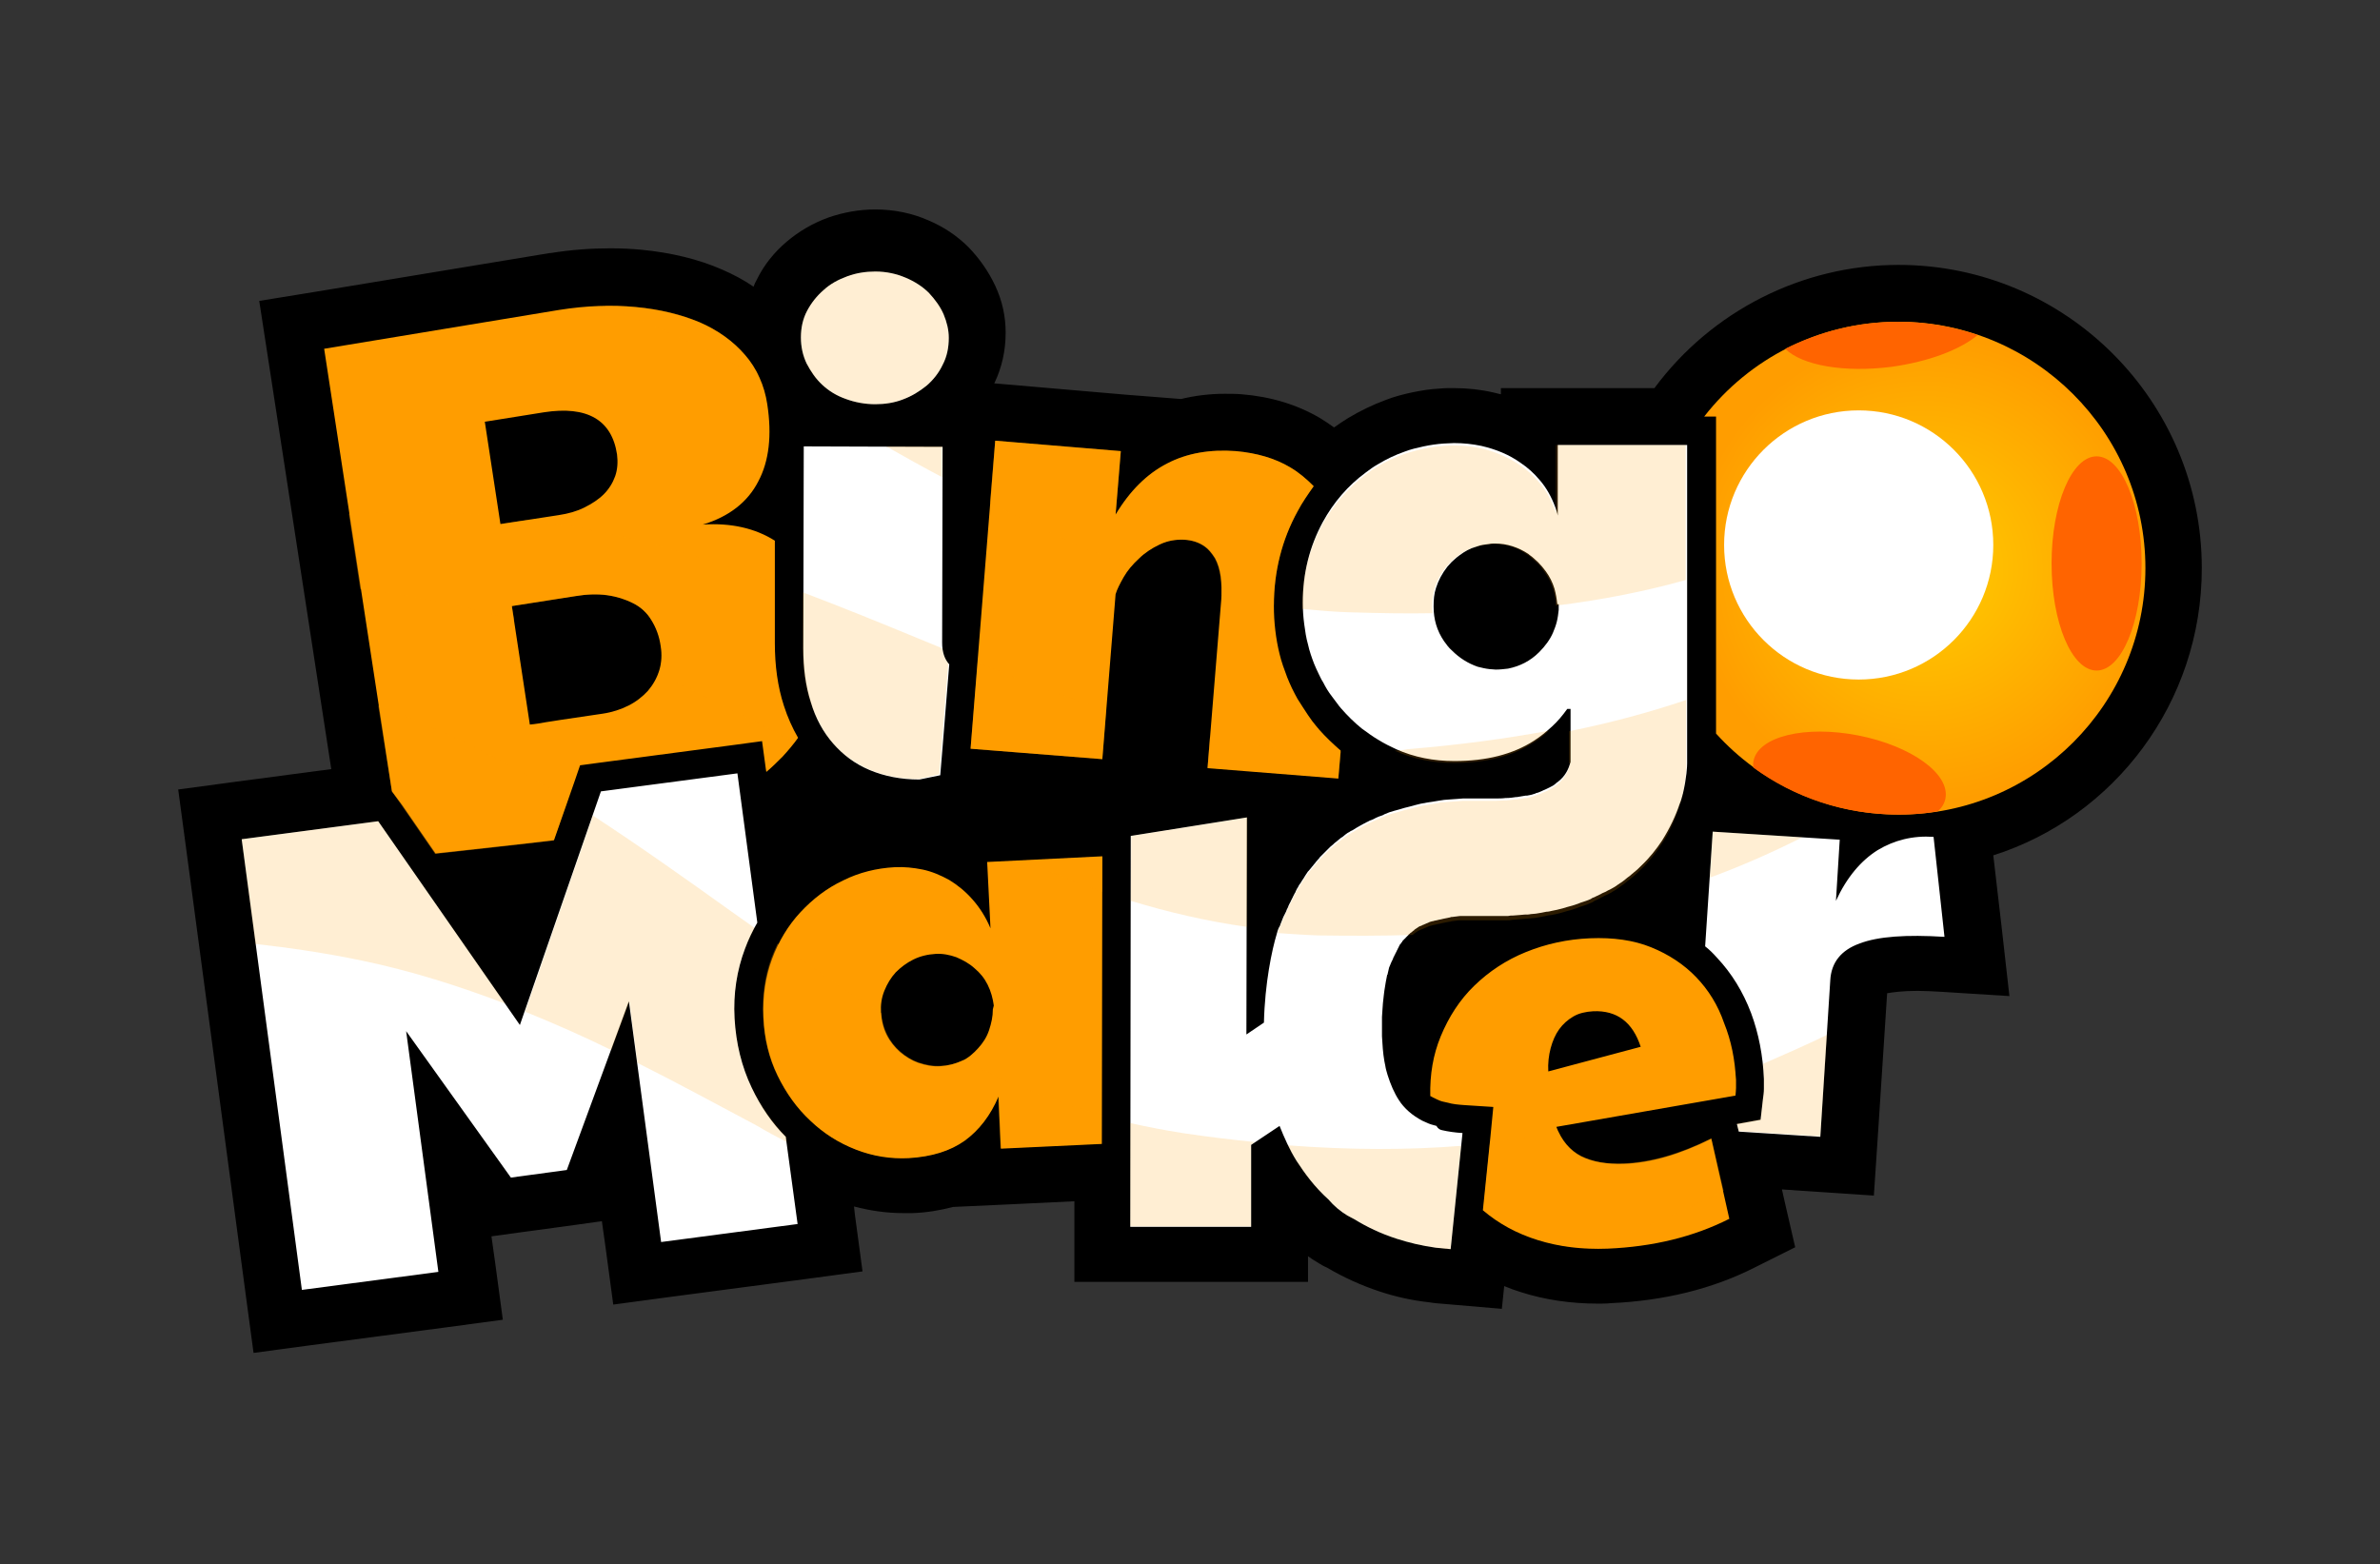 <?xml version="1.0" encoding="utf-8"?>
<!-- Generator: Adobe Illustrator 23.0.2, SVG Export Plug-In . SVG Version: 6.00 Build 0)  -->
<svg version="1.1" id="Logo" xmlns="http://www.w3.org/2000/svg" xmlns:xlink="http://www.w3.org/1999/xlink" x="0px" y="0px"
	 viewBox="0 0 502.2 330.1" style="enable-background:new 0 0 502.2 330.1;" xml:space="preserve">
<rect x="0" y="0" width="502.2" height="330.1" fill="#333333" stroke="none"/>
<style type="text/css">
	.st0{fill:#FFFFFF;}
	.st1{fill:#FF9D00;}
	.st2{fill:url(#SVGID_1_);}
	.st3{fill:#FF6400;}
	.st4{opacity:0.35;}
	.st5{opacity:0.49;fill:#FF9D00;}
</style>
<g>
	<path d="M464.6,119.9c0-35.3-28.7-64-64-64c-20.4,0-39.5,9.8-51.5,26h-20.4h-12v1.3c-0.6-0.1-1.1-0.3-1.7-0.4
		c-2.6-0.6-5.4-0.9-8.3-0.9c-1,0-2,0-2.9,0.1c-2,0.1-3.9,0.4-5.8,0.8c-1.9,0.4-3.8,0.9-5.6,1.6c-2.7,1-5.4,2.3-7.9,3.8
		c-1,0.6-2,1.3-3,2c-1-0.7-2-1.4-3-2c-4.8-2.8-10.3-4.5-16.5-5c-1.2-0.1-2.4-0.1-3.6-0.1c-3.2,0-6.3,0.4-9.2,1.1l-11.5-0.9L211,81
		l-1.2-0.1c1.6-3.3,2.4-6.9,2.4-10.7c0-3.4-0.7-6.7-2.2-9.9c-1.4-3-3.3-5.7-5.6-8.1c-2.4-2.4-5.2-4.3-8.5-5.7
		c-3.4-1.5-7.2-2.3-11.2-2.3l0,0l0,0c-3.4,0-6.7,0.6-9.9,1.7c-3.3,1.2-6.2,2.9-8.8,5.1c-2.6,2.2-4.8,4.9-6.3,8
		c-0.3,0.5-0.5,1-0.7,1.5c-2-1.4-4.3-2.6-6.6-3.6c-5-2.2-10.8-3.6-17.1-4.2c-2.1-0.2-4.3-0.3-6.5-0.3h0c-4,0-8.3,0.3-12.6,1l-0.1,0
		l-0.1,0l-49.6,8.2l-11.7,1.9l1.8,11.7l13.4,87.1l-20.4,2.7l-11.9,1.6l1.6,11.9l12.7,95.1l1.6,11.9l11.9-1.6l28.8-3.8l11.9-1.6
		l-1.6-11.9l-0.8-5.7l5.8-0.8l11.8-1.6l5.7-0.8l0.8,5.7l1.6,11.9l11.9-1.6l28.8-3.8l11.9-1.6l-1.6-11.9l-0.2-1.8
		c3.4,0.9,6.9,1.4,10.4,1.4c0.6,0,1.3,0,1.9,0c3.1-0.1,5.9-0.6,8.6-1.3l10.9-0.5l14.7-0.7l0,5l0,12h12H264h12v-5.4
		c0.7,0.5,1.3,0.9,2,1.3c0.6,0.4,1.3,0.8,2,1.1c3.4,2,7.1,3.7,11,5c3.3,1.1,6.8,1.9,10.4,2.3c1.2,0.2,2.5,0.3,3.8,0.4l11.7,1
		l0.5-4.8c1.2,0.5,2.3,0.9,3.6,1.3c5,1.6,10.5,2.4,16.2,2.4c0.9,0,1.8,0,2.7-0.1c11.2-0.5,21.5-3,30.5-7.6l8.4-4.2l-2.1-9.1
		l-0.7-3.1l7.4,0.5l12,0.8l0.8-12l2-30.7c1.2-0.2,3.2-0.5,6.4-0.5c1.6,0,3.3,0.1,5.1,0.2l14.3,0.9l-1.6-14.2l-1.8-15.5
		C446.1,172.4,464.6,148.3,464.6,119.9z"/>
	<path class="st0" d="M194,164.5c-3.9,0-7.4-0.7-10.5-2c-3.1-1.3-5.6-3.2-7.7-5.6c-2.1-2.4-3.7-5.3-4.7-8.7
		c-1.1-3.4-1.6-7.2-1.6-11.4l0.1-42.6l29.3,0.1l-0.1,41.3c0,2,0.5,3.5,1.5,4.6l-1.4,17.4l-0.5,6 M173.5,81.2c1.4,1.3,3,2.3,5,3
		c1.9,0.7,4,1.1,6.2,1.1c2,0,4-0.3,5.8-1c1.9-0.7,3.5-1.7,5-2.9c1.4-1.2,2.6-2.7,3.4-4.4c0.9-1.7,1.3-3.6,1.3-5.7
		c0-1.7-0.4-3.3-1.1-5c-0.7-1.6-1.8-3.1-3.1-4.5c-1.3-1.3-3-2.4-4.9-3.2c-1.9-0.8-4-1.3-6.4-1.3c-2,0-4,0.3-5.9,1s-3.6,1.6-5,2.9
		c-1.4,1.2-2.6,2.7-3.5,4.4c-0.9,1.7-1.3,3.6-1.3,5.6c0,2,0.4,3.8,1.2,5.5C171.1,78.4,172.1,79.9,173.5,81.2z M158.6,229.5
		c-2.1-4.4-3.3-9.3-3.6-14.6c-0.3-5.2,0.5-10.2,2.2-14.7c0.7-1.9,1.6-3.8,2.6-5.5l-4.2-31.5l-28.8,3.8l-17.1,49.3l-29.9-43
		l-28.8,3.8l12.7,95.1l28.8-3.8l-6.8-50.8l22.1,30.9l11.8-1.6l13.1-35.6l6.8,50.8l28.8-3.8l-2.5-18.4
		C162.9,237,160.5,233.5,158.6,229.5z M408,176.6c-4.4-0.3-8.3,0.7-11.8,2.8c-3.5,2.2-6.5,5.7-8.8,10.7l0.8-12.9l-26.8-1.7
		l-1.6,24.2c0.9,0.7,1.7,1.5,2.5,2.4c3.1,3.3,5.5,7.2,7.2,11.7c1.6,4.3,2.5,9,2.7,13.9c0,0.7,0,1.4,0,2.1c0,0.7-0.1,1.4-0.2,2.1
		l-0.5,4.4l-4.4,0.8l-0.6,0.1l0.4,1.6l17.2,1.1l2.1-33c0.2-3.8,2.3-6.4,6.2-7.8c3.9-1.5,9.9-1.9,17.9-1.4L408,176.6z M304.3,238.5
		c1.3,0.3,2.7,0.5,4.3,0.6l-2.5,24.5c-1.1-0.1-2.1-0.2-3.1-0.3c-3-0.4-5.8-1.1-8.3-1.9c-3.4-1.1-6.3-2.5-8.9-4.1
		c-0.5-0.3-1-0.5-1.5-0.8c-1.5-0.9-2.8-2-4-3.4c-2.9-2.6-5-5.5-6.7-8.1c-1.5-2.4-2.6-4.9-3.6-7.4l-6,4v17.3h-25.5l0.1-82.5l24.5-3.9
		l-0.1,45.8l3.7-2.5c0.2-8.4,1.7-15.4,2.7-18.7c0.2-0.8,0.4-1.3,0.6-1.6c0.1-0.1,0.1-0.3,0.2-0.5c0.1-0.2,0.1-0.3,0.2-0.5
		c0.2-0.4,0.3-0.9,0.6-1.4c0-0.1,0.1-0.1,0.1-0.2c0.1-0.2,0.2-0.4,0.3-0.6c0-0.1,0.1-0.2,0.1-0.3c0.1-0.2,0.2-0.4,0.3-0.6
		c0-0.1,0.1-0.2,0.1-0.3c0.1-0.2,0.2-0.4,0.3-0.6c0.1-0.1,0.1-0.2,0.2-0.4c0.1-0.2,0.2-0.4,0.3-0.6c0.1-0.1,0.1-0.3,0.2-0.4
		c0.1-0.2,0.2-0.4,0.3-0.6c0.1-0.1,0.2-0.3,0.2-0.4c0.1-0.2,0.2-0.4,0.3-0.6c0.1-0.1,0.2-0.3,0.3-0.5c0.1-0.2,0.2-0.4,0.4-0.6
		c0.1-0.2,0.2-0.3,0.3-0.5c0.1-0.2,0.3-0.4,0.4-0.6c0.1-0.2,0.2-0.3,0.3-0.5c0.1-0.2,0.3-0.4,0.4-0.6c0.1-0.2,0.2-0.3,0.4-0.5
		c0.2-0.2,0.3-0.4,0.5-0.6c0.1-0.2,0.3-0.3,0.4-0.5c0.2-0.2,0.3-0.4,0.5-0.6c0.1-0.2,0.3-0.3,0.4-0.5c0.2-0.2,0.4-0.4,0.5-0.6
		c0.2-0.2,0.3-0.3,0.5-0.5c0.2-0.2,0.4-0.4,0.6-0.6c0.2-0.2,0.3-0.3,0.5-0.5c0.2-0.2,0.4-0.4,0.6-0.6c0.2-0.2,0.4-0.3,0.6-0.5
		c0.2-0.2,0.4-0.4,0.7-0.6c0.2-0.2,0.4-0.3,0.6-0.5c0.2-0.2,0.5-0.4,0.7-0.5c0.2-0.2,0.4-0.3,0.6-0.5c0.3-0.2,0.5-0.4,0.8-0.5
		c0.2-0.2,0.5-0.3,0.7-0.4c0.3-0.2,0.5-0.3,0.8-0.5c0.2-0.1,0.5-0.3,0.7-0.4c0.3-0.2,0.6-0.3,0.9-0.5c0.3-0.1,0.5-0.3,0.8-0.4
		c0.3-0.2,0.6-0.3,0.9-0.4c0.3-0.1,0.6-0.3,0.8-0.4c0.3-0.1,0.6-0.3,1-0.4c0.3-0.1,0.6-0.2,0.9-0.4c0.3-0.1,0.7-0.3,1-0.4
		c0.3-0.1,0.6-0.2,1-0.3c0.4-0.1,0.7-0.2,1.1-0.3c0.3-0.1,0.7-0.2,1-0.3c0.4-0.1,0.8-0.2,1.2-0.3c0.4-0.1,0.7-0.2,1.1-0.3
		c0.4-0.1,0.8-0.2,1.2-0.3c0.4-0.1,0.8-0.1,1.1-0.2c0.4-0.1,0.8-0.1,1.3-0.2c0.4-0.1,0.8-0.1,1.2-0.2c0.4-0.1,0.9-0.1,1.3-0.2
		c0.4,0,0.8-0.1,1.3-0.1c0.5,0,0.9-0.1,1.4-0.1c0.4,0,0.9-0.1,1.3-0.1c0.5,0,1,0,1.5,0c0.5,0,0.9,0,1.4,0c0.9,0,1.7,0,2.6,0
		c0,0,0,0,0,0c0.4,0,0.9,0,1.3,0c0,0,0,0,0,0c0.8,0,1.5,0,2.2-0.1c0.1,0,0.1,0,0.2,0c0.7,0,1.3-0.1,2-0.2c0.1,0,0.2,0,0.2,0
		c0.6-0.1,1.2-0.2,1.8-0.3c0.1,0,0.2,0,0.3,0c0.6-0.1,1.1-0.2,1.6-0.4c0.1,0,0.2,0,0.2-0.1c0.5-0.1,1-0.3,1.4-0.5
		c0.1,0,0.1-0.1,0.2-0.1c0.5-0.2,0.9-0.4,1.3-0.6c0.1,0,0.1-0.1,0.2-0.1c0.4-0.2,0.8-0.4,1.1-0.7c0,0,0.1,0,0.1-0.1
		c0.4-0.3,0.7-0.5,1-0.8c1.3-1.2,1.8-2.7,2-3.4c0.1-0.2,0.1-0.3,0.1-0.4c0-0.1,0-0.1,0-0.1v-11v0h-0.7c-1,1.4-2,2.6-3.2,3.7
		s-2.4,2.1-3.8,3c-4.5,2.9-10.1,4.3-16.8,4.3c-4.4,0-8.5-0.8-12.3-2.5c-1.3-0.6-2.5-1.2-3.8-2c-1.2-0.7-2.4-1.6-3.5-2.4
		c-1.6-1.3-3-2.7-4.4-4.3c-0.1-0.2-0.3-0.3-0.4-0.5c-0.5-0.7-1-1.3-1.5-2c-0.7-0.9-1.3-1.9-1.8-2.9c-0.4-0.6-0.7-1.3-1-1.9
		s-0.6-1.3-0.9-2c-0.5-1.3-1-2.7-1.3-4.1c-0.4-1.4-0.6-2.8-0.8-4.3c-0.2-1.5-0.3-3-0.3-4.5c0-6.2,1.4-11.8,4.2-17
		c2.3-4.2,5.3-7.7,9.1-10.5c0.8-0.6,1.6-1.2,2.5-1.7c1.8-1.1,3.7-2,5.7-2.7c1.3-0.5,2.6-0.8,4-1.1c1.4-0.3,2.8-0.5,4.2-0.6
		c0.7,0,1.4-0.1,2.2-0.1c2,0,3.9,0.2,5.8,0.6c3,0.7,5.8,1.8,8.3,3.6c1.5,1,2.8,2.2,3.9,3.5c1.5,1.7,2.6,3.7,3.4,5.9
		c0.2,0.6,0.4,1.1,0.5,1.7v0l0,0V93.9H356v56.2h0v11c0,0.6-0.1,3-0.9,6.4c-0.1,0.2-0.1,0.5-0.2,0.7c-0.1,0.5-0.3,1-0.5,1.5
		c-0.8,2.4-2,5-3.7,7.7c-1.2,1.8-2.6,3.6-4.4,5.3c0,0,0,0,0,0c-0.5,0.5-0.9,0.9-1.4,1.3c-0.2,0.1-0.3,0.3-0.5,0.4
		c-0.3,0.3-0.7,0.6-1,0.8c-0.2,0.2-0.4,0.3-0.6,0.5c-0.3,0.2-0.6,0.5-1,0.7c-0.2,0.2-0.5,0.3-0.7,0.5c-0.3,0.2-0.6,0.4-1,0.6
		c-0.2,0.1-0.5,0.3-0.8,0.4c-0.3,0.2-0.7,0.4-1,0.5c-0.3,0.1-0.5,0.3-0.8,0.4c-0.3,0.2-0.7,0.3-1,0.5c-0.3,0.1-0.6,0.2-0.8,0.4
		c-0.3,0.1-0.7,0.3-1,0.4c-0.3,0.1-0.6,0.2-0.9,0.3c-0.4,0.1-0.7,0.3-1.1,0.4c-0.3,0.1-0.6,0.2-0.9,0.3c-0.4,0.1-0.7,0.2-1.1,0.3
		c-0.3,0.1-0.6,0.2-1,0.3c-0.4,0.1-0.8,0.2-1.2,0.3c-0.3,0.1-0.7,0.1-1,0.2c-0.4,0.1-0.8,0.2-1.2,0.2c-0.3,0.1-0.7,0.1-1,0.2
		c-0.4,0.1-0.8,0.1-1.2,0.2c-0.3,0-0.7,0.1-1.1,0.1c-0.4,0.1-0.8,0.1-1.3,0.1c-0.4,0-0.7,0.1-1.1,0.1c-0.4,0-0.9,0.1-1.3,0.1
		c-0.4,0-0.7,0-1.1,0.1c-0.5,0-0.9,0-1.4,0c-0.4,0-0.7,0-1.1,0c-0.8,0-1.5,0-2.3,0c-0.5,0-1,0-1.5,0c0,0-0.1,0-0.1,0
		c-0.2,0-0.5,0-0.7,0c-0.2,0-0.4,0-0.6,0c-0.3,0-0.5,0-0.7,0c-0.2,0-0.4,0-0.5,0c-0.2,0-0.5,0-0.7,0c-0.2,0-0.3,0-0.5,0
		c-0.3,0-0.6,0.1-0.8,0.1c-0.3,0-0.6,0.1-0.8,0.1c-0.2,0-0.4,0-0.5,0.1c-0.2,0-0.4,0.1-0.5,0.1c-0.2,0-0.3,0.1-0.5,0.1
		c-0.2,0-0.3,0.1-0.5,0.1c-0.1,0-0.3,0.1-0.4,0.1c-0.2,0-0.3,0.1-0.5,0.1c-0.1,0-0.3,0.1-0.4,0.1c-0.2,0-0.3,0.1-0.5,0.1
		c-0.1,0-0.2,0.1-0.4,0.1c-0.1,0-0.3,0.1-0.4,0.1c-0.1,0-0.2,0.1-0.3,0.1c-0.1,0.1-0.3,0.1-0.4,0.2c-0.1,0-0.2,0.1-0.3,0.1
		c-0.1,0.1-0.3,0.1-0.4,0.2c-0.1,0-0.2,0.1-0.3,0.1c-0.1,0.1-0.2,0.1-0.4,0.2c-0.1,0-0.2,0.1-0.3,0.1c-0.1,0.1-0.2,0.1-0.3,0.2
		c-0.1,0.1-0.2,0.1-0.3,0.2c-0.1,0.1-0.2,0.1-0.3,0.2c-0.1,0.1-0.2,0.1-0.2,0.2c-0.1,0.1-0.2,0.1-0.3,0.2c-0.1,0.1-0.1,0.1-0.2,0.2
		c-0.1,0.1-0.2,0.1-0.3,0.2c-0.1,0.1-0.1,0.1-0.2,0.2c-0.1,0.1-0.2,0.1-0.2,0.2c-0.1,0.1-0.1,0.1-0.2,0.2c-0.1,0.1-0.2,0.2-0.2,0.2
		c-0.1,0.1-0.1,0.1-0.2,0.2c-0.1,0.1-0.1,0.2-0.2,0.2c-0.1,0.1-0.1,0.1-0.2,0.2c-0.1,0.1-0.1,0.2-0.2,0.2c-0.1,0.1-0.1,0.1-0.1,0.2
		c-0.1,0.1-0.1,0.2-0.2,0.2c0,0.1-0.1,0.1-0.1,0.2c-0.1,0.1-0.1,0.2-0.2,0.2c0,0.1-0.1,0.1-0.1,0.2c0,0.1-0.1,0.2-0.1,0.2
		c0,0.1-0.1,0.1-0.1,0.2c0,0.1-0.1,0.2-0.1,0.2c0,0.1-0.1,0.1-0.1,0.2c0,0.1-0.1,0.2-0.1,0.2c0,0.1-0.1,0.1-0.1,0.2
		c0,0.1-0.1,0.2-0.1,0.2c0,0.1-0.1,0.2-0.1,0.2c0,0.1-0.1,0.1-0.1,0.2c0,0.1-0.1,0.2-0.1,0.2c0,0.1-0.1,0.1-0.1,0.2
		c0,0.1-0.1,0.2-0.1,0.2c0,0.1-0.1,0.1-0.1,0.2c0,0.1-0.1,0.2-0.1,0.3c-0.1,0.2-0.2,0.4-0.3,0.6c-0.2,0.4-0.3,0.8-0.5,1.2
		c-0.1,0.4-0.2,0.8-0.3,1.3c0,0.1,0,0.2-0.1,0.2c-0.2,0.9-0.4,2.1-0.6,3.4c0,0.3-0.1,0.5-0.1,0.8c-0.1,0.6-0.1,1.2-0.2,1.8
		c-0.1,0.9-0.1,1.9-0.2,2.9c0,0.7,0,1.3,0,2c0,0.7,0,1.4,0,2.1c0.1,1.7,0.2,3.5,0.5,5.2c0.1,0.3,0.1,0.7,0.2,1
		c0.1,0.7,0.3,1.3,0.5,2c0.6,1.9,1.4,3.8,2.4,5.3c0.5,0.8,1.2,1.6,2.1,2.4c0.8,0.7,1.7,1.3,2.8,1.9c0.3,0.1,0.6,0.3,0.9,0.4
		c0.6,0.3,1.3,0.5,2.1,0.7C303.5,238.3,303.9,238.4,304.3,238.5z M328.6,127.5c-0.1-1.1-0.3-2.2-0.6-3.3c-0.4-1.3-1-2.5-1.8-3.6
		c-0.5-0.7-1.1-1.4-1.7-2c-0.3-0.3-0.7-0.6-1-0.9c-0.3-0.3-0.7-0.5-1-0.8c-2.1-1.4-4.5-2.2-7-2.2c-0.5,0-0.9,0-1.3,0.1
		c-0.9,0.1-1.7,0.2-2.5,0.5c-0.4,0.1-0.8,0.3-1.2,0.4c-1.2,0.5-2.2,1.2-3.2,2c-0.3,0.3-0.7,0.6-1,0.9c-0.3,0.3-0.6,0.7-0.9,1
		c-1.1,1.4-1.9,2.9-2.4,4.5c-0.4,1.2-0.5,2.5-0.5,3.9c0,2.7,0.7,5.1,2.2,7.3c0.5,0.7,1,1.4,1.7,2c1.6,1.6,3.4,2.7,5.4,3.4
		c0.8,0.2,1.6,0.4,2.5,0.5c0.4,0,0.9,0.1,1.3,0.1c0.9,0,1.7-0.1,2.6-0.2c2.5-0.5,4.7-1.6,6.6-3.5c0.6-0.6,1.2-1.3,1.7-2
		s0.9-1.4,1.2-2.1s0.6-1.5,0.8-2.3c0.2-0.8,0.3-1.6,0.4-2.5V127.5z"/>
	<path class="st1" d="M82.7,167L68.4,73.6l49.6-8.2c5.7-0.9,11.1-1.1,16.2-0.6c5.1,0.5,9.5,1.6,13.4,3.2c3.9,1.7,7.1,4,9.6,6.9
		c2.5,2.9,4.1,6.4,4.7,10.4c1,6.5,0.4,12-1.9,16.3c-2.2,4.3-6.1,7.4-11.7,9.1c6-0.4,11.1,0.8,15.2,3.4l0,21.6
		c0,4.8,0.6,9.2,1.9,13.2c0.8,2.5,1.8,4.7,3,6.8c-1,1.4-2.1,2.7-3.3,4c-1.1,1.1-2.2,2.2-3.4,3.2l-0.1-0.6l-0.8-5.9l-5.9,0.8
		l-28.8,3.8l-3.7,0.5l-1.2,3.5l-4.3,12.3c-7.5,0.9-16,1.8-25,2.8l-7.1-10.3L82.7,167z M133.6,127.3c-1.6-0.8-3.4-1.4-5.5-1.7
		c-2.1-0.3-4.3-0.2-6.7,0.2l-13.4,2.1l3.8,25c1.2-0.1,2.3-0.3,3.4-0.5c1.1-0.2,2.2-0.3,3.2-0.5l8.8-1.3c2-0.3,3.8-0.9,5.4-1.7
		c1.6-0.8,3-1.9,4.1-3.1c1.1-1.3,1.9-2.7,2.4-4.3c0.5-1.6,0.6-3.4,0.3-5.2c-0.3-2.1-1-3.9-2-5.5
		C136.5,129.3,135.2,128.1,133.6,127.3z M102.3,89l3.3,21.6l12.3-1.9c2-0.3,3.8-0.8,5.4-1.6c1.6-0.8,3-1.7,4.1-2.8
		c1.1-1.1,1.9-2.4,2.4-3.8c0.5-1.4,0.6-3,0.4-4.6c-1.1-7.3-6.3-10.3-15.4-8.9L102.3,89z M244.7,114.9c1.7-0.8,3.4-1.1,5.3-1
		c1.5,0.1,2.8,0.5,3.9,1.2s1.8,1.6,2.5,2.7c0.6,1.1,1,2.4,1.2,3.9c0.2,1.5,0.2,3.1,0.1,4.8l-2.9,35.6l27.6,2.2l0.5-5.9
		c-1.6-1.4-3.2-2.9-4.6-4.5c-0.1-0.2-0.3-0.3-0.4-0.5l-0.1-0.1c-0.6-0.7-1.2-1.5-1.8-2.4c-0.8-1.2-1.5-2.3-2.2-3.4
		c-0.4-0.7-0.8-1.5-1.2-2.3c-0.4-0.8-0.7-1.6-1-2.3c-0.6-1.6-1.2-3.2-1.6-4.9c-0.4-1.6-0.7-3.3-0.9-5c-0.2-1.7-0.3-3.4-0.3-5.2
		c0-7.2,1.7-13.9,5-19.9c1-1.9,2.2-3.6,3.4-5.3c-1.5-1.5-3.1-2.9-5-4c-3.2-1.9-7-3-11.4-3.4c-5.4-0.4-10.3,0.4-14.5,2.6
		c-4.3,2.2-7.9,5.8-10.9,10.8l1.1-13.4L210,93l-5.2,65l27.8,2.2l2.8-34.8c0.3-1,0.9-2.2,1.7-3.6c0.8-1.4,1.9-2.7,3.2-3.9
		C241.5,116.7,243,115.7,244.7,114.9z M366.3,227.9c0,0.6,0,1.1,0,1.7c0,0.5-0.1,1.1-0.1,1.6l-37.8,6.6c1.1,2.9,2.9,5,5.2,6.2
		c2.4,1.2,5.4,1.7,9,1.6c5.8-0.2,11.9-2,18.5-5.3l3.8,16.9c-7.5,3.8-16.1,5.9-25.7,6.3c-5.3,0.2-10.2-0.4-14.7-1.8
		c-4.5-1.4-8.3-3.5-11.6-6.3l1.6-15.6l0.6-6.2l-6.2-0.4c-1.3-0.1-2.4-0.2-3.4-0.5c-0.3-0.1-0.6-0.1-0.9-0.2c-0.5-0.1-1-0.3-1.4-0.5
		c-0.2-0.1-0.4-0.2-0.6-0.3c-0.3-0.1-0.5-0.3-0.8-0.4c-0.1-4.6,0.6-8.7,2.2-12.6c1.7-4.1,4-7.7,7.1-10.7c3.1-3,6.7-5.4,10.9-7.1
		c4.2-1.7,8.7-2.7,13.5-2.9c4.9-0.2,9.2,0.4,12.9,1.9c3.7,1.5,6.9,3.6,9.5,6.3c2.6,2.7,4.6,5.9,5.9,9.7
		C365.3,219.6,366.1,223.6,366.3,227.9z M346.2,220.9c-1.7-5.2-5-7.7-10-7.5c-1.6,0.1-3,0.4-4.2,1.1c-1.2,0.7-2.2,1.6-3,2.7
		c-0.8,1.1-1.4,2.5-1.8,4c-0.4,1.5-0.6,3.2-0.5,4.9L346.2,220.9z M208.3,181.9l24.3-1.2l-0.1,60.7l-21.3,1l-0.5-11
		c-1.7,4-4.1,7.1-7.1,9.3c-3.1,2.2-7,3.4-11.8,3.7c-3.9,0.2-7.6-0.4-11.2-1.8c-3.6-1.4-6.8-3.4-9.6-6.1c-2.8-2.6-5.1-5.8-6.9-9.5
		c-1.8-3.7-2.8-7.8-3-12.3c-0.2-4.4,0.4-8.5,1.8-12.3c1.4-3.8,3.4-7.1,6-9.9c2.6-2.8,5.6-5.1,9-6.7c3.4-1.7,7.1-2.6,10.9-2.8
		c2-0.1,3.9,0.1,5.9,0.5c1.9,0.4,3.8,1.2,5.6,2.2c1.8,1.1,3.4,2.4,4.9,4.1c1.5,1.7,2.8,3.7,3.8,6.1L208.3,181.9z M209.7,212.2
		c-0.2-1.5-0.6-3-1.3-4.4c-0.7-1.4-1.6-2.5-2.8-3.5c-1.1-1-2.4-1.7-3.8-2.3c-1.4-0.5-2.9-0.8-4.4-0.7c-1.7,0.1-3.3,0.5-4.7,1.2
		c-1.4,0.7-2.6,1.6-3.7,2.7c-1,1.1-1.8,2.4-2.4,3.9c-0.6,1.5-0.8,3-0.7,4.6c0.1,1.7,0.5,3.3,1.2,4.7c0.7,1.4,1.7,2.6,2.8,3.6
		c1.2,1,2.5,1.8,3.9,2.3c1.5,0.5,3,0.8,4.6,0.7c1.6-0.1,3.1-0.5,4.5-1.1s2.5-1.6,3.5-2.7c1-1.1,1.8-2.3,2.3-3.8s0.8-2.9,0.8-4.4
		L209.7,212.2z"/>
	<g>
		<radialGradient id="SVGID_1_" cx="406.087" cy="119.938" r="49.346" gradientUnits="userSpaceOnUse">
			<stop  offset="0" style="stop-color:#FF9D00"/>
			<stop  offset="3.103198e-02" style="stop-color:#FFCB00"/>
			<stop  offset="1" style="stop-color:#FF9D00"/>
		</radialGradient>
		<path class="st2" d="M400.6,67.9c-16.7,0-31.5,7.8-41,20h2.5v6v56.2l0,4.7c9.5,10.5,23.3,17.1,38.6,17.1c28.7,0,52-23.3,52-52
			S429.3,67.9,400.6,67.9z"/>
	</g>
	<circle class="st0" cx="392.2" cy="115" r="28.4"/>
	<path class="st3" d="M410.5,168.5c1-5.2-7.2-11.1-18.4-13.3c-11.2-2.2-21.1,0.2-22.1,5.4c-0.1,0.5-0.1,1,0,1.4
		c8.6,6.3,19.2,9.9,30.6,9.9c2.8,0,5.6-0.2,8.3-0.7C409.7,170.5,410.3,169.6,410.5,168.5z"/>
	<path class="st3" d="M399.2,77.4c7.8-1.1,14.4-3.6,18.1-6.7c-5.3-1.8-10.9-2.8-16.8-2.8c-8.6,0-16.6,2.1-23.8,5.7
		C380.2,77.1,389.1,78.7,399.2,77.4z"/>
	<ellipse class="st3" cx="442.4" cy="118.9" rx="9.5" ry="22.6"/>
	<g class="st4">
		<path class="st5" d="M198.8,136.8c-1.7-0.7-3.4-1.4-5.1-2.1c-8-3.3-16.1-6.6-24.3-9.7l0,11.7c0,4.2,0.5,8,1.6,11.4
			c1.1,3.4,2.7,6.3,4.7,8.7c2.1,2.4,4.7,4.3,7.7,5.6c3.1,1.3,6.5,2,10.5,2l4.3-1l0.5-6l1.4-17.4C199.5,139.2,199,138.2,198.8,136.8z
			"/>
		<path class="st1" d="M164,226.9c1.8,3.7,4.1,6.9,6.9,9.5c2.8,2.6,6,4.7,9.6,6.1c3.6,1.4,7.3,2,11.2,1.8c4.8-0.2,8.8-1.4,11.8-3.7
			c3.1-2.2,5.5-5.3,7.1-9.3l0.5,11l21.3-1l0-6c-10.3-2.9-20-6.9-29.2-11.6c-0.1,0-0.2,0.1-0.2,0.1c-1.4,0.7-2.9,1.1-4.5,1.1
			c-1.6,0.1-3.1-0.2-4.6-0.7c-1.5-0.5-2.8-1.3-3.9-2.3c-1.2-1-2.1-2.2-2.8-3.6c-0.7-1.4-1.1-2.9-1.2-4.5
			c-7.4-4.6-14.6-9.6-21.9-14.7c-0.5,1-0.9,2-1.3,3c-1.4,3.8-2,7.9-1.8,12.3C161.2,219.1,162.2,223.2,164,226.9z"/>
		<path class="st5" d="M238.6,190.1c7.9,2.4,16,4.3,24.5,5.5l0.1-23.1l-24.5,3.9L238.6,190.1z"/>
		<path class="st1" d="M82.7,167l2,2.9l7.1,10.3c9-1,17.5-1.9,25-2.8l3-8.6c-12.4-7.7-25.5-14.6-40-19.9L82.7,167z"/>
		<path class="st1" d="M233.4,149.8c-9.1-2.9-18.1-6.3-27.1-10l-1.5,18.2l27.8,2.2L233.4,149.8z"/>
		<path class="st5" d="M79.8,173.3l-28.8,3.8l2.9,22.1c7.2,0.8,14.7,1.9,22.4,3.5c10.6,2.2,20.6,5.4,30.3,9.1L79.8,173.3z"/>
		<path class="st5" d="M294.2,158.4c0.1,0,0.2,0.1,0.3,0.1c3.8,1.7,7.9,2.5,12.3,2.5c6.7,0,12.3-1.4,16.8-4.3
			c1.2-0.7,2.2-1.6,3.2-2.5c-9.1,1.7-18.9,3-29.8,3.9C296.1,158.3,295.2,158.4,294.2,158.4z"/>
		<path class="st5" d="M328.6,109.3L328.6,109.3L328.6,109.3c-0.2-0.6-0.3-1.2-0.5-1.7c-0.8-2.2-1.9-4.2-3.4-5.9
			c-1.1-1.3-2.4-2.5-3.9-3.5c-2.5-1.7-5.3-2.9-8.3-3.6c-1.8-0.4-3.7-0.6-5.8-0.6c-0.7,0-1.4,0-2.2,0.1c-1.4,0.1-2.8,0.3-4.2,0.6
			c-1.4,0.3-2.7,0.7-4,1.1c-2,0.7-3.9,1.6-5.7,2.7c-0.9,0.5-1.7,1.1-2.5,1.7c-3.7,2.8-6.7,6.3-9.1,10.5c-2.8,5.2-4.2,10.8-4.2,17
			c0,0.3,0,0.5,0,0.8c3.2,0.3,6.4,0.6,9.7,0.7c6.2,0.2,12.2,0.3,17.8,0.2c0-0.4-0.1-0.9-0.1-1.3c0-1.4,0.2-2.6,0.5-3.9
			c0.5-1.6,1.3-3.1,2.4-4.5c0.3-0.3,0.6-0.7,0.9-1c0.3-0.3,0.6-0.6,1-0.9c1-0.9,2.1-1.5,3.2-2c0.4-0.2,0.8-0.3,1.2-0.4
			c0.8-0.2,1.6-0.4,2.5-0.5c0.4,0,0.9-0.1,1.3-0.1c2.6,0,4.9,0.7,7,2.2c0.4,0.2,0.7,0.5,1,0.8c0.3,0.3,0.7,0.6,1,0.9
			c0.7,0.6,1.2,1.3,1.7,2c0.8,1.1,1.4,2.3,1.8,3.6c0.3,1,0.5,2.1,0.6,3.3v0.2c9.8-1.2,18.8-3,27.4-5.4V93.9h-27.4V109.3z"/>
		<path class="st5" d="M249.5,239.1c-3.8-0.6-7.4-1.3-11-2.1l0,21.8H264v-17.3l0.8-0.5C259.9,240.5,254.8,239.9,249.5,239.1z"/>
		<path class="st1" d="M216.1,181.6c5.4,2.4,10.9,4.6,16.5,6.6l0-7.4L216.1,181.6z"/>
		<path class="st5" d="M166,241l-0.1-1.1c-2.9-3-5.4-6.5-7.3-10.4c-2.1-4.4-3.3-9.3-3.6-14.6c-0.3-5.2,0.5-10.2,2.2-14.7
			c0.6-1.5,1.3-3,2-4.4c-1.6-1.1-3.2-2.3-4.8-3.4c-9.5-6.8-19.2-13.7-29.3-20.3l-14.3,41.4c6.2,2.5,12.3,5.2,18.2,8.1l3.8-10.2
			l1.7,12.9c8.6,4.3,17,8.9,25.3,13.3C161.8,238.8,163.9,239.9,166,241z"/>
		<path class="st1" d="M238.6,119.6c0.5-0.6,1-1.2,1.6-1.7c1.3-1.2,2.8-2.2,4.4-3c1.7-0.8,3.4-1.1,5.3-1c1.5,0.1,2.8,0.5,3.9,1.2
			s1.8,1.6,2.5,2.7c0.6,1.1,1,2.4,1.2,3.9c0.2,1.2,0.2,2.5,0.2,3.8c3.6,0.9,7.3,1.6,11.1,2.2c0-7.1,1.7-13.8,5-19.8
			c1-1.9,2.2-3.6,3.4-5.3c-1.5-1.5-3.1-2.9-5-4c-3.2-1.9-7-3-11.4-3.4c-5.4-0.4-10.3,0.4-14.5,2.6c-4.3,2.2-7.9,5.8-10.9,10.8
			l1.1-13.4L210,93l-1.1,13.1C218.7,111.2,228.5,115.9,238.6,119.6z"/>
		<path class="st1" d="M361.1,240.2c-6.6,3.3-12.7,5-18.5,5.3c-3.6,0.2-6.6-0.4-9-1.6c-2.1-1.1-3.7-2.8-4.8-5.2
			c-4.7,1-9.5,1.8-14.4,2.4l-1.4,14.2c3.3,2.8,7.1,4.9,11.6,6.3c3.1,1,6.4,1.6,9.9,1.8c10-3.2,19.5-7.2,29.2-12.1L361.1,240.2z"/>
		<path class="st5" d="M384.1,239.8l1.4-21.4c-4.6,2.2-9.1,4.2-13.5,6.1c0.1,1,0.2,2.1,0.2,3.1c0,0.7,0,1.4,0,2.1
			c0,0.7-0.1,1.4-0.2,2.1l-0.5,4.4l-4.4,0.8l-0.6,0.1l0.4,1.6L384.1,239.8z"/>
		<path class="st5" d="M271.8,241.7c0.5,1.1,1.1,2.2,1.8,3.3c1.6,2.6,3.8,5.5,6.7,8.1c1.2,1.4,2.6,2.5,4,3.4c0.5,0.3,1,0.6,1.5,0.8
			c2.6,1.6,5.5,3,8.9,4.1c2.5,0.8,5.3,1.5,8.3,1.9c1,0.1,2,0.3,3.1,0.3l2.2-21.8C297.1,242.7,285.1,242.7,271.8,241.7z"/>
		<path class="st5" d="M360.8,185.2c6.6-2.4,13.1-5.3,19.5-8.5l-18.9-1.2L360.8,185.2z"/>
		<path class="st5" d="M331.3,161.1c0,0,0,0,0,0.1c0,0.1-0.1,0.2-0.1,0.4c-0.2,0.8-0.8,2.2-2,3.4c-0.3,0.3-0.6,0.6-1,0.8
			c0,0-0.1,0-0.1,0.1c-0.4,0.2-0.7,0.5-1.1,0.7c-0.1,0-0.1,0.1-0.2,0.1c-0.4,0.2-0.8,0.4-1.3,0.6c-0.1,0-0.1,0.1-0.2,0.1
			c-0.5,0.2-0.9,0.3-1.4,0.5c-0.1,0-0.2,0-0.2,0.1c-0.5,0.1-1,0.3-1.6,0.4c-0.1,0-0.2,0-0.3,0c-0.6,0.1-1.2,0.2-1.8,0.3
			c-0.1,0-0.2,0-0.2,0c-0.6,0.1-1.3,0.1-2,0.2c-0.1,0-0.1,0-0.2,0c-0.7,0-1.4,0.1-2.2,0.1c0,0,0,0,0,0c-0.4,0-0.8,0-1.3,0
			c0,0,0,0,0,0c-0.9,0-1.7,0-2.6,0c-0.5,0-0.9,0-1.4,0c-0.5,0-1,0-1.5,0c-0.4,0-0.9,0.1-1.3,0.1c-0.5,0-0.9,0.1-1.4,0.1
			c-0.4,0-0.8,0.1-1.3,0.1c-0.5,0-0.9,0.1-1.3,0.2c-0.4,0.1-0.8,0.1-1.2,0.2c-0.4,0.1-0.9,0.1-1.3,0.2c-0.4,0.1-0.8,0.1-1.1,0.2
			c-0.4,0.1-0.8,0.2-1.2,0.3c-0.4,0.1-0.7,0.2-1.1,0.3c-0.4,0.1-0.8,0.2-1.2,0.3c-0.3,0.1-0.7,0.2-1,0.3c-0.4,0.1-0.7,0.2-1.1,0.3
			c-0.3,0.1-0.6,0.2-1,0.3c-0.3,0.1-0.7,0.2-1,0.4c-0.3,0.1-0.6,0.2-0.9,0.4c-0.3,0.1-0.7,0.3-1,0.4c-0.3,0.1-0.6,0.3-0.8,0.4
			c-0.3,0.1-0.6,0.3-0.9,0.4c-0.3,0.1-0.5,0.3-0.8,0.4c-0.3,0.2-0.6,0.3-0.9,0.5c-0.3,0.1-0.5,0.3-0.7,0.4c-0.3,0.2-0.5,0.3-0.8,0.5
			c-0.2,0.1-0.5,0.3-0.7,0.4c-0.3,0.2-0.5,0.3-0.8,0.5c-0.2,0.2-0.4,0.3-0.6,0.5c-0.2,0.2-0.5,0.4-0.7,0.5c-0.2,0.2-0.4,0.3-0.6,0.5
			c-0.2,0.2-0.4,0.4-0.7,0.6c-0.2,0.2-0.4,0.3-0.6,0.5c-0.2,0.2-0.4,0.4-0.6,0.6c-0.2,0.2-0.3,0.3-0.5,0.5c-0.2,0.2-0.4,0.4-0.6,0.6
			c-0.2,0.2-0.3,0.3-0.5,0.5c-0.2,0.2-0.4,0.4-0.5,0.6c-0.1,0.2-0.3,0.3-0.4,0.5c-0.2,0.2-0.3,0.4-0.5,0.6c-0.1,0.2-0.3,0.3-0.4,0.5
			c-0.2,0.2-0.3,0.4-0.5,0.6c-0.1,0.2-0.2,0.3-0.4,0.5c-0.1,0.2-0.3,0.4-0.4,0.6c-0.1,0.2-0.2,0.3-0.3,0.5c-0.1,0.2-0.3,0.4-0.4,0.6
			c-0.1,0.2-0.2,0.3-0.3,0.5c-0.1,0.2-0.2,0.4-0.4,0.6c-0.1,0.2-0.2,0.3-0.3,0.5c-0.1,0.2-0.2,0.4-0.3,0.6c-0.1,0.1-0.2,0.3-0.2,0.4
			c-0.1,0.2-0.2,0.4-0.3,0.6c-0.1,0.1-0.1,0.3-0.2,0.4c-0.1,0.2-0.2,0.4-0.3,0.6c-0.1,0.1-0.1,0.3-0.2,0.4c-0.1,0.2-0.2,0.4-0.3,0.6
			c0,0.1-0.1,0.2-0.1,0.3c-0.1,0.2-0.2,0.4-0.3,0.6c0,0.1-0.1,0.2-0.1,0.3c-0.1,0.2-0.2,0.4-0.3,0.6c0,0.1-0.1,0.1-0.1,0.2
			c-0.2,0.5-0.4,1-0.6,1.4c-0.1,0.2-0.1,0.3-0.2,0.5c-0.1,0.2-0.1,0.3-0.2,0.5c-0.1,0.2-0.2,0.5-0.3,0.9c2.8,0.2,5.7,0.4,8.6,0.5
			c7,0.1,13.5,0.1,19.8-0.1c0.1,0,0.1-0.1,0.2-0.1c0.1-0.1,0.2-0.1,0.2-0.2c0.1-0.1,0.2-0.1,0.3-0.2c0.1-0.1,0.2-0.1,0.3-0.2
			c0.1-0.1,0.2-0.1,0.3-0.2c0.1,0,0.2-0.1,0.3-0.1c0.1-0.1,0.2-0.1,0.4-0.2c0.1,0,0.2-0.1,0.3-0.1c0.1-0.1,0.3-0.1,0.4-0.2
			c0.1,0,0.2-0.1,0.3-0.1c0.1-0.1,0.3-0.1,0.4-0.2c0.1,0,0.2-0.1,0.3-0.1c0.1,0,0.3-0.1,0.4-0.1c0.1,0,0.2-0.1,0.4-0.1
			c0.2,0,0.3-0.1,0.5-0.1c0.1,0,0.3-0.1,0.4-0.1c0.2,0,0.3-0.1,0.5-0.1c0.1,0,0.3-0.1,0.4-0.1c0.2,0,0.3-0.1,0.5-0.1
			c0.2,0,0.3-0.1,0.5-0.1c0.2,0,0.4-0.1,0.5-0.1c0.2,0,0.3,0,0.5-0.1c0.3,0,0.6-0.1,0.8-0.1c0.3,0,0.5-0.1,0.8-0.1
			c0.2,0,0.3,0,0.5,0c0.2,0,0.5,0,0.7,0c0.2,0,0.4,0,0.5,0c0.2,0,0.5,0,0.7,0c0.2,0,0.4,0,0.6,0c0.2,0,0.5,0,0.7,0c0,0,0.1,0,0.1,0
			c0.5,0,1,0,1.5,0c0.8,0,1.6,0,2.3,0c0.4,0,0.7,0,1.1,0c0.5,0,0.9,0,1.4,0c0.4,0,0.7,0,1.1-0.1c0.4,0,0.9-0.1,1.3-0.1
			c0.4,0,0.7-0.1,1.1-0.1c0.4,0,0.9-0.1,1.3-0.1c0.4,0,0.7-0.1,1.1-0.1c0.4-0.1,0.8-0.1,1.2-0.2c0.3-0.1,0.7-0.1,1-0.2
			c0.4-0.1,0.8-0.2,1.2-0.2c0.3-0.1,0.7-0.1,1-0.2c0.4-0.1,0.8-0.2,1.2-0.3c0.3-0.1,0.6-0.2,1-0.3c0.4-0.1,0.7-0.2,1.1-0.3
			c0.3-0.1,0.6-0.2,0.9-0.3c0.4-0.1,0.7-0.3,1.1-0.4c0.3-0.1,0.6-0.2,0.9-0.3c0.4-0.1,0.7-0.3,1-0.4c0.3-0.1,0.6-0.2,0.8-0.4
			c0.3-0.2,0.7-0.3,1-0.5c0.3-0.1,0.5-0.3,0.8-0.4c0.3-0.2,0.7-0.4,1-0.5c0.3-0.1,0.5-0.3,0.8-0.4c0.3-0.2,0.6-0.4,1-0.6
			c0.2-0.2,0.5-0.3,0.7-0.5c0.3-0.2,0.6-0.5,1-0.7c0.2-0.2,0.4-0.3,0.6-0.5c0.3-0.3,0.7-0.5,1-0.8c0.2-0.1,0.3-0.3,0.5-0.4
			c0.5-0.4,1-0.9,1.4-1.3c0,0,0,0,0,0c1.8-1.7,3.2-3.5,4.4-5.3c1.8-2.7,2.9-5.3,3.7-7.7c0.2-0.5,0.3-1,0.5-1.5
			c0.1-0.2,0.1-0.5,0.2-0.7c0.8-3.4,0.9-5.8,0.9-6.4v-11h0v-3.3c-7.7,2.6-15.8,4.8-24.7,6.6V161.1z"/>
		<path class="st1" d="M282.9,158.7c-9.5-0.2-18.6-1.3-27.6-3.1l-0.5,6.4l27.6,2.2L282.9,158.7z"/>
		<path class="st5" d="M187,94.2c3.9,2.2,7.8,4.4,11.8,6.5l0-6.5L187,94.2z"/>
		<path class="st5" d="M196,61.8c-1.3-1.3-3-2.4-4.9-3.2c-1.9-0.8-4-1.3-6.4-1.3c-2,0-4,0.3-5.9,1s-3.6,1.6-5,2.9
			c-1.4,1.2-2.6,2.7-3.5,4.4c-0.9,1.7-1.3,3.6-1.3,5.6c0,2,0.4,3.8,1.2,5.5c0.8,1.7,1.9,3.2,3.3,4.5c1.4,1.3,3,2.3,5,3
			c1.9,0.7,4,1.1,6.2,1.1c2,0,4-0.3,5.8-1c1.9-0.7,3.5-1.7,5-2.9c1.4-1.2,2.6-2.7,3.4-4.4c0.9-1.7,1.3-3.6,1.3-5.7
			c0-1.7-0.4-3.3-1.1-5C198.4,64.6,197.3,63.2,196,61.8z"/>
		<path class="st1" d="M160.1,79.3c-0.8-1.6-1.7-3.1-2.9-4.4c-2.5-2.9-5.7-5.2-9.6-6.9c-3.9-1.7-8.4-2.8-13.4-3.2
			c-2.2-0.2-4.4-0.3-6.7-0.2C138.8,68.8,149.6,73.9,160.1,79.3z"/>
		<path class="st1" d="M366.2,231.1c0.1-0.5,0.1-1,0.1-1.6c0-0.5,0-1.1,0-1.7c0-0.3-0.1-0.6-0.1-1c-7.9,3.2-15.6,6-23.2,8.2
			L366.2,231.1z"/>
		<path class="st1" d="M94.7,127.4c4.7,1,9.3,2.2,13.8,3.5l-0.5-3l13.4-2.1c2.4-0.4,4.6-0.4,6.7-0.2c2.1,0.3,3.9,0.8,5.5,1.7
			c1.6,0.8,2.9,2,3.9,3.5c1,1.5,1.7,3.3,2,5.5c0.3,1.9,0.2,3.6-0.3,5.2c-0.1,0.3-0.2,0.5-0.3,0.8c9.9,4.4,19.4,9.4,28.7,14.3
			c0.2-0.3,0.4-0.5,0.6-0.8c-1.2-2.1-2.2-4.3-3-6.8c-1.3-4-1.9-8.4-1.9-13.2l0-12.9c-16.4-5.9-33.5-10.9-51.9-13.2l-6,0.9l-0.2-1.6
			c-11.2-1-21.7-1.1-31.6-0.6l2.4,15.9C82.2,125,88.4,126,94.7,127.4z"/>
	</g>
</g>
</svg>
